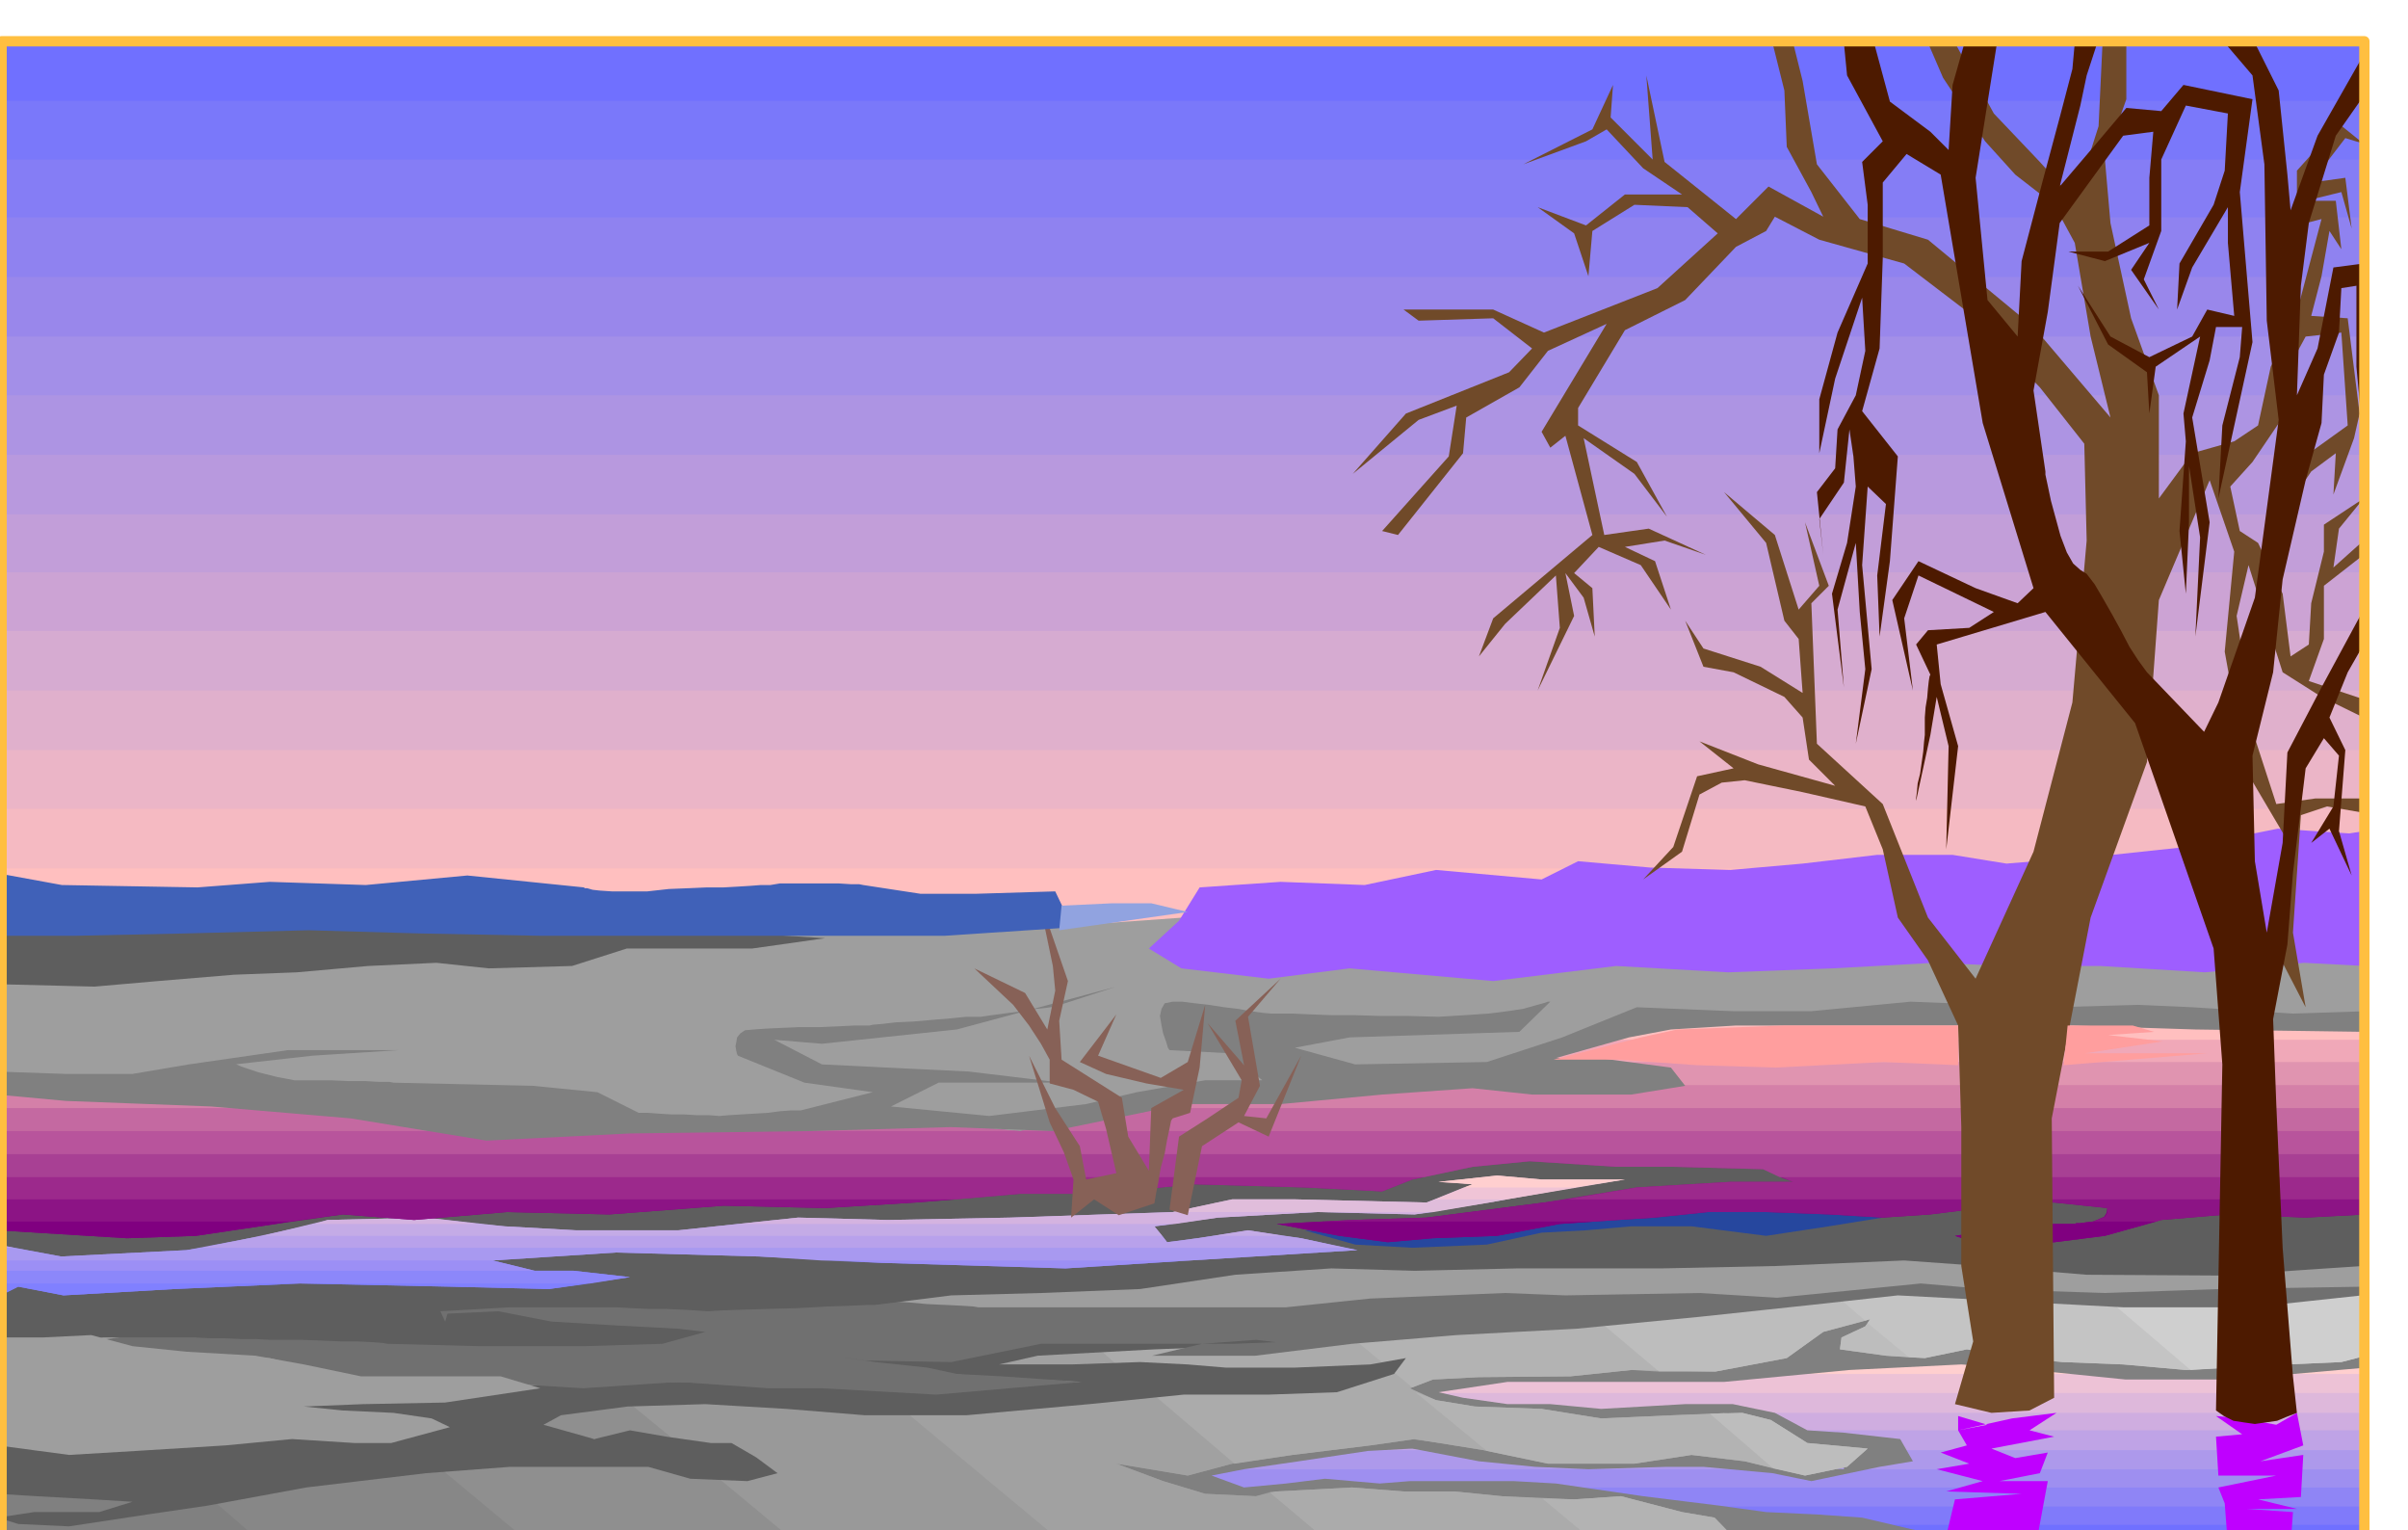 <svg xmlns="http://www.w3.org/2000/svg" width="490.455" height="311.604" fill-rule="evenodd" stroke-linecap="round" preserveAspectRatio="none" viewBox="0 0 3035 1928"><style>.brush1{fill:#ffbfbf}.pen1{stroke:none}.brush15{fill:#7070ff}.brush16{fill:#9e9e9e}.brush25{fill:#ffcfcf}.brush26{fill:gray}.brush36{fill:#5e5e5e}.brush38{fill:#8080ff}.brush48{fill:purple}.brush58{fill:#876157}</style><path d="M2980 1169H-4v-75h2984v75z" class="pen1 brush1"/><path d="M2980 1169H-4v-150h2984v150z" class="pen1 brush1"/><path d="M2980 1094H-4V945h2984v149z" class="pen1" style="fill:#f5bac2"/><path d="M2980 1019H-4V870h2984v149z" class="pen1" style="fill:#ebb5c7"/><path d="M2980 945H-4V795h2984v150z" class="pen1" style="fill:#e0b0cc"/><path d="M2980 870H-4V722h2984v148z" class="pen1" style="fill:#d6abd1"/><path d="M2980 795H-4V648h2984v147z" class="pen1" style="fill:#cca3d4"/><path d="M2980 721H-4V573h2984v148z" class="pen1" style="fill:#c29ed9"/><path d="M2980 648H-4V498h2984v150z" class="pen1" style="fill:#b899de"/><path d="M2980 573H-4V424h2984v149z" class="pen1" style="fill:#ad94e3"/><path d="M2980 498H-4V349h2984v149z" class="pen1" style="fill:#a38fe8"/><path d="M2980 424H-4V274h2984v150z" class="pen1" style="fill:#9987eb"/><path d="M2980 349H-4V201h2984v148z" class="pen1" style="fill:#8f82f0"/><path d="M2980 274H-4V127h2984v147z" class="pen1" style="fill:#857df5"/><path d="M2980 201H-4V52h2984v149z" class="pen1" style="fill:#7a78fa"/><path d="M2980 127H-4V52h2984v75zm0-75H-4h2984z" class="pen1 brush15"/><path d="m2982 1134-341 7-75-15-235 15-227 3-271 12-173-12-281 20-344-6-213 24-118 28-239-5-388 26-80-3v718h2985v-812z" class="pen1 brush16"/><path d="M2982 1946h-495l-121-25h616v25z" class="pen1 brush15"/><path d="M2982 1946h-495l-133-26-132-8-89-14h849v48z" class="pen1 brush15"/><path d="M2982 1921h-616l-12-1-132-8-148-23-133-15h1041v47zm-1463-47h249l-105 5h-144v-5z" class="pen1" style="fill:#807afa"/><path d="M2982 1898h-849l-59-9-136-15h-158l-117 5h-144l-3-28h718l49 5 13-5h686v47z" class="pen1" style="fill:#8f85f5"/><path d="M2982 1874H1519l-4-30h81l109-17h93l58 6 98 15 166-7 163 15 82-29h617v47z" class="pen1" style="fill:#9e8ff0"/><path d="M2982 1851h-686l96-33-122-8-13-8h725v49zm-748 0h-718l-1-7h81l146-23 114 12 98 15 166-7 114 10z" class="pen1" style="fill:#ad99eb"/><path d="M2982 1827h-617l27-9-122-8-64-30h776v47zm-1184 0h-93l37-6 56 6zm171-47h149l-100 3-49-3z" class="pen1" style="fill:#bfa3e6"/><path d="M2982 1802h-725l-58-27-181 8-131-11-122-11 29-6h1188v47z" class="pen1" style="fill:#cfade0"/><path d="M2982 1780h-776l-7-5-81 5h-148l-83-8-122-11 157-30h29l135 7 88-7h508l50 3 58-3h192v49z" class="pen1" style="fill:#deb8db"/><path d="M2982 1755H1794l134-24 158 7 207-15 182-15 114 18 143 8 250-11v32z" class="pen1" style="fill:#edc2d6"/><path d="M2982 1731h-192l192-8v8zm-300 0h-508l119-8 182-15 114 18 93 5zm-731 0h-29 29z" class="pen1 brush25"/><path d="m2982 1723-171 15h-132l-148-15-59-4-141 7-158 15h-273l-87 13 31 7 56 8h54l64 6 106-6h60l53 11 41 22 46 3 71 8 16 28-42 7-86 18-49-10-87-8h-46l-99 3-67-3-71-7-84-16-56 3-87 13-69 10-41 8 41 15 53-5 49-6 69 6 38-3h131l53 3 110 16 97 12 58 8 64 3 57 4 64 15 102 19h-363l-56-38-79-8-95-8h-314l-64 13-53-16-44-23-89-22 81-3 60 3 89-11 81-8 87-15 87 11 59 4 43 11 44-3h53l72-5 53 5 57 3 53 12 49 3v-26l-57-4-48-34-46-7-87 7h-76l-102-12-102-3-41-18 38-20 30-3 67-5 69 5 84-5h48l83-7 76-16 30-29 61-15 41-4-35 19-33 14 38 15h56l57-10 64 10 61 13 56-5 94 5 107-5 97-11h23v11l1 8 4 4zM267 1889l66 57H-3v-72l121 11 129 7 20-3z" class="pen1 brush26"/><path d="m555 1850 113 94-671 2v-72l121 11 129 7 230-36 78-6z" class="pen1 brush26"/><path d="m333 1946-66-57 210-33 169-12 167-3 76 15h9l106 88-671 2zm463-176 55 45-46-5-93 3-73-26 157-17z" class="pen1" style="fill:#878787"/><path d="m668 1944-113-94 91-6 167-3 76 15h45l-7-31-122-15-93 3-73-26 209-23 188 8 107 8 197 164H668z" class="pen1" style="fill:#8f8f8f"/><path d="m1004 1944-106-88h36l-7-31-76-10-55-45 52-6 188 8 118 8 196-19 98-9 108 92h-3l-56 15-90-15 59 22 53 16 64 3 17-5 75 63-671 1zm384-242 26 23-41-2h-117l59-20 73-1z" class="pen1" style="fill:#999"/><path d="m1340 1944-197-164h11l196-19 162-15 132 3 41-18-79 3-94-8-139-3h-117l59-20 264-7 125-11 76 63-3 1 7 5 90 74-4-1-87-14-56 8-98 12-76 11-56 15-90-15 59 22 53 16 64 3 26-6 95-5 65 5h64l60 6 51 3 66 55-670 1z" class="pen1" style="fill:#a1a1a1"/><path d="m1675 1943-75-63 9-1 95-5 65 5h64l60 6 91 4 59-4 77 20 41 7 30 31h-516zm-119-99-108-92 64-6 132 3 41-18-79 3-94-8-98-1-26-23 191-6 163-14 204-12 69-6 76 64-35-2-77 8-115 1-58 3-29 11 33 15 49 8 84 3 75 12 91-4 46-2 80 69-36-9-67-8-72 11h-109l-81-17-87-14-56 8-98 12-73 11z" class="pen1" style="fill:#ababab"/><path d="m2010 1943-66-55 40 1 59-4 77 20 41 7 30 31h-181zm-136-115-90-74 26 10 49 8 84 3 75 12 91-4 87-3 36 9 46 29 76 7-26 23-53 11-76-18-67-8-72 11h-109l-77-16zm-94-80-76-63 38-3 204-12 245-23 124-14 36 31-53 14-46 33-90 17-106-2-77 8-115 1-58 3-26 10zm574-81 52 43-29-2-58-8 2-15 30-14 3-4z" class="pen1" style="fill:#b3b3b3"/><path d="m2235 1850-80-69 41-1 36 9 46 29 76 7-26 23-53 11-40-9zm-144-122-76-64 176-17 174-18 166 3 128 7 102 87h-6l-79-7-76-3-57-5-64-11-53 11-49-3-58-8 2-15 30-14 6-9-59 16-46 33-90 17h-71z" class="pen1" style="fill:#bdbdbd"/><path d="m2406 1710-52-43 3-5-6 2-36-31 50-4 166 3 190 12 261-15v79l-31 8-68 3-72 4-56 3-79-7-76-3-57-5-64-11-53 11-20-1z" class="pen1" style="fill:#c4c4c4"/><path d="m2761 1726-102-87 62 5 261-15v79l-31 8-68 3-72 4-50 3z" class="pen1" style="fill:#cfcfcf"/><path d="M1259 1719h91l87-3 60 3 48 4h87l95-4 45-8-15 20-72 23-86 3h-107l-119 12-155 14h-128l-99-8-102-6-98 3-84 11-22 12 64 18 45-11 46 8 56 8h26l31 18 27 20-38 10-72-3-53-15H643l-106 8-151 18-125 23-75 11-99 15-64-3-26-8 46-7h82l42-13-49-3-72-4-49-3v-80l54 16 79 3 128-11 76-8 57 11 82-15 45 4 23-15-94-4-102-8 64-14h84l150-15 185-5h144l197 8 108-3 84-5-133-7-97-11-91-7 53-20h87l97-3 96-5h64l136-6 64 11-182 7-147 8-49 11z" class="pen1 brush36"/><path d="m2977 1632-140 15h-161l-151-8-133-7-109 12-141 15-155 15-151 8-132 11-122 15h-130l63-15 68-5 25 3-54 2h-242l-113 23-111-2-26-4 41 6 66 7 37 8 57 3 101 7-184 16-144-8h-68l-113-8-120 8-133-8-155-3-107-27-112-3-136-15 79-11h26l17 1h17l17 1h14l11 1h166l186 3 136 5 94-15-282-7-47-19-41-2 219-6 139-20h166l174 5 80 7h287l241-7 190-2 187-3h118l147-10 156 3h181l212-11-5 26z" class="pen1" style="fill:#707070"/><path d="m2142 1629-169 3-76-3-170 7-106 11h-388l-6-1-15-1-21-1-22-1-22-2-17-1-10-1h3l11-1 19-2 22-3 24-2 22-3 19-2 13-2h55l13-1h19l20-1h21l19-1h33l48-20 156-6h120l125 3 136-7h252l156-13 110 17 89 6h130l125-10h102v30l-183 3-146 5-151-5-81-7-181 18-98-6z" class="pen1 brush16"/><path d="m2977 1595-178 12-169-1-133-11-97-7-163 7-143 3h-182l-129 3-105-3-121 8-120 18-125 5-113 3-96 12h-9l-21 1-30 1-36 2-37 1-34 1-28 1-16 1-14-1-18-1-22-1h-22l-22-1-17-1H643l-88 5 6 13 3-10 64-3 67 13 84 5 76 4 34 4-54 15-100 3H605l-117-3-5-1-13-1-19-1h-21l-25-1-25-1h-40l-18-1h-19l-20-1h-19l-18-1H130l-64 11H-3v-146l192 7 212-27 220-8h140l222-7 166-4 204-19 223-6h163l176-35 103 12 196 3 87 26h-2l-5 1-9 1-12 2-17 1-20 2-24 1-28 1h-65l-31 1-28 2-25 1-19 1-13 1-4 1-178 34-158 3 68 20 6-1 17-1 25-1 30-1 30-2 28-2 23-2 15-2 11-4 19-4 22-5 24-3 22-5 19-3 13-2h278l13-1 19-1 22-1 23-1 22-2 19-1 13-1h5l59-8h209l140-3 125-4-5 91z" class="pen1 brush36"/><path d="M1 1617h377l-158 7-140 8-57-11-22 11v-15zm377 0h366l-52 7-125-3-189-4z" class="pen1 brush38"/><path d="M-1 1601h724l71 8-102 15-125-3-189-4-158 7-140 8-57-11-22 11-2-31z" class="pen1 brush38"/><path d="M744 1617H1l-2-29h622l53 13h49l71 8-50 8zm291-29h465l-157 10-232-7-76-3z" class="pen1" style="fill:#8c87fa"/><path d="M674 1601H-1l-2-29h20l60 11 158-8 20-3h1440l16 3-211 13-157 10-232-7-154-8-181-5-155 10 53 13z" class="pen1" style="fill:#9c8ff5"/><path d="M1500 1588h-465l-78-5-181-5-155 10H-1l-2-20 80 15 158-8 79-15 17-3h1134l6 8 38-5 20-3h88l23 3 71 15-211 13z" class="pen1" style="fill:#a899f0"/><path d="M1695 1572H255l59-12 83-18h205l34 3 90 5h129l75-8h551l-26 3 16 20 38-5 64-10 67 10 55 12zm-1678 0H-3v-4l20 4z" class="pen1" style="fill:#b8a1eb"/><path d="M1617 1557h-88l44-7 44 7zm-152 0H331l82-20 124-3 99 11 90 5h129l151-16 113 3 155-3 204-7h182l-125 7-80 11 10 12zm195-30h147l-24 3-123-3z" class="pen1" style="fill:#c4abe6"/><path d="M1481 1542H930l76-8 113 3 155-3 204-7 75-16h79l166 4 11-4h90l-22 4-94 15-123-3-125 7-54 8zm-879 0H397l16-5 124-3 65 8z" class="pen1" style="fill:#d4b3e0"/><path d="M1807 1527h-329l75-16h79l166 4 47-19h139l-107 19-70 12z" class="pen1" style="fill:#e0bddb"/><path d="M1899 1511h-90l47-19-43-3 74-8 56 5h105l-149 25z" class="pen1" style="fill:#f0c4d6"/><path d="M1984 1496h-139l11-4-43-3 74-8 56 5h105l-64 10z" class="pen1 brush25"/><path d="M-3 1685h57l61-3 52 14 68 7 87 5 61 11 72 15h176l50 15-120 18-103 2-75 3 49 5 64 3 48 7 23 11-74 20h-46l-79-5-84 8-113 7-84 5-90-12v-136z" class="pen1 brush16"/><path d="m1644 1550 64 18 72 4 94-4 69-15 56-3 57-5h76l94 12 79-12 68-11 65-12-137-3h-212l-97 11-77 20-86 3-98 4-87-7z" class="pen1" style="fill:#26479e"/><path d="M2566 1568h-69l-33-11 94-15h57l2-1h5l7-1 9-1h80l-65 18-87 11zM-3 1550v-11h368l-17 3-101 15-87 3-163-10zm1670-11h343l-44 3-79 15-81 3-57 5-61-8-79-15 58-3z" class="pen1 brush48"/><path d="M2566 1568h-69l-33-11 94-15h57l2-1h5l7-1 9-1 7-3 7-3 3-5 1-6-67-7-92 7-64 8-60 4-68-4-79-3h-73l-67 7-46 3-74 5-79 15-81 3-57 5-61-8-79-15 95-5 94-3 148-19 29-4h1007v19l-76 4-98-4-84 7-71 20-87 11zM-3 1550v-39h1209l-52 4-114 7-128-3-144 11-129-3-117 10-90-7-84 12-101 15-87 3-163-10z" class="pen1 brush48"/><path d="M2718 1539h-80l8-3 7-3 3-5v-6l-67-7-92 7-64 8-60 4-68-4-79-3h-73l-67 7-46 3-30 2h-343l37-2 94-3 148-19 117-19 118-7h79l-17-6h739v47l-76 4-98-4-84 7-6 2zm-2353 0H-3v-56h1798l-15 3-38 15-98-5-140-4-120 12h-98l-132 11-114 7-128-3-144 11-129-3-117 10-90-7-67 9z" class="pen1" style="fill:#8c1485"/><path d="M2982 1511H1975l88-15 118-7h79l-38-16-113-3h-72l-109-7-72 7-76 16-38 15-98-5-140-4-120 12h-98l-80 7H-3v-57h2985v57z" class="pen1" style="fill:#9c298c"/><path d="M2982 1483h-739l-21-10-113-3h-72l-109-7-72 7-61 13H-3v-58h2985v58z" class="pen1" style="fill:#a84094"/><path d="M2982 1454H-3v-58h470l12 2h11l10 2h7l6 1h3l2 1 284 23 321-13 163 13 128-26 11-3h1557v58z" class="pen1" style="fill:#b8549c"/><path d="M2982 1425H1286l128-26 108-23 122 3 89-12h236l38 4 52-4h923v58zm-1696 0H802l321-13 163 13zm-484 0H-3v-57h7l19 1 28 1 34 2 34 1 34 1 28 1 21 1h24l41 3 51 4 56 6 53 4 46 4 32 3 13 2 284 23z" class="pen1" style="fill:#c469a1"/><path d="M2982 1396H1425l97-20 122 3 166-23h72l125 15 87-7-54-16-74-3-51-4 10-3h1057v58zm-2529 0H-3v-28h7l19 1 28 1 34 2 34 1 34 1 28 1 21 1h14l24 2 29 2 36 3 37 3 39 3 37 3 35 4z" class="pen1" style="fill:#d480a8"/><path d="M2982 1367h-923l35-3-54-16-74-3-51-4 92-31h975v57zm-1013 0h-236l77-11h72l87 11z" class="pen1" style="fill:#e094b0"/><path d="M2982 1338H1925l141-49 258-5 97 5 110-8 163 3 288 13v41z" class="pen1" style="fill:#f0a8b8"/><path d="M2982 1310h-975l59-21 258-5 97 5 110-8 163 3 288 13v13z" class="pen1 brush1"/><path d="m2982 1300-215-3-155-5h-424l-82 5-53 10-92 26h54l91 12 18 23-68 11h-125l-75-8-114 8-128 12h-122l-165 34-129-5-177 5-227 3-181 9-171-28-176-15-183-7-87-8v-29l87 3h84l71-12 125-18h140l-109 7-98 11h2l7 3 9 3 12 4 12 3 12 3 11 2 10 2h46l23 1h20l18 1h13l5 1 176 4 81 8 52 26h12l13 1 16 1h16l17 1h15l13 1 11-1 16-1 17-1 17-1 15-2 13-1h13l91-23-86-12-84-34-1-2-1-4-1-6 1-5 1-6 4-5 6-4 11-1 14-1 21-1 23-1h26l23-1 20-1h19l4-1 12-1 17-2 22-1 23-2 24-2 20-2h18l14-2 15-2 15-2 15-2 12-2 10-1 7-1h3l80-26-201 54-170 18-60-5 60 31 185 9 117 14h-155l-60 30 124 12 122-15 64-15 86-15h72l-41-34-76-4-2-3-2-7-4-11-2-10-2-12 2-9 4-7 10-2h12l16 2 18 2 19 3 17 2 17 3 14 2 11 1h28l22 1 27 1h29l33 1h35l37 1 33-2 30-2 24-3 20-3 14-4 11-3 6-2h3l-39 38-214 7-69 13 76 21 166-3 95-31 94-38 122 5h98l125-12 181 7 106-3 68 3 127 8 92-3v9l1 6v9l-1 2z" class="pen1 brush26"/><path d="m2793 1784 33 23-33 3 3 49h73l-73 15 8 20 4 53h79l3-42-59-4h64l-49-12 54-3 3-53-54 8 54-20-8-41-26 15-43-8-33-3zm-325 0 37 11-37 7 68-15 56-7-34 22 31 8-79 15 30 12 41-7-10 26-51 10h61l-15 81h-79l-34-12 11-46 84-7-95-3 46-13-58-15 41-7-36-14 33-9-11-19v-18z" class="pen1" style="fill:#bf00ff"/><path d="m1497 1531 18-87 46-30 38 18 41-102-44 79-28-3 20-38-15-87 41-48-57 53 11 56-46-53 43 72-4 22-39 26-36 23-12 92 23 7z" class="pen1 brush58"/><path d="m1455 1516 2-12 3-15 3-18 5-18 3-17 3-14 2-10 2-3 22-7 12-57 7-79-22 72-34 20-79-28 23-52-46 60 33 15 51 12 47 8-41 23-3 79-26-43-8-49-76-48-3-49 11-50-38-110 19 91 3 31-10 49-28-46-64-31 49 46 20 26 15 23 11 20v30l30 8 31 15 10 34 13 56-38 8-8-42-31-48-33-66 26 84 18 38 12 34-3 48 29-23 31 20 45-15z" class="pen1 brush58"/><path d="m2438 1213-128 7-132 5-141-8-155 19-181-16-102 13-110-13-41-25 38-35 26-42 102-7 106 4 90-19 133 12 46-23 91 8 101 3 91-8 94-11h95l68 11 133-11 94-10 115-23 90 6 19-3v170l-76-4-125 12-132-8h-118l-91-4z" class="pen1" style="fill:#9e5eff"/><path d="m2589 1761-3-352 49-253 71-196 15-204 64-151 31 90-12 126 27 150 49 83-3 159 29 56-16-94 10-148 33-11 46 8v-18h-61l-49 7-27-83-23-154 15-64 43 135 49 31 53 26v-23l-69-23 19-53v-67l50-39v-18l-38 34 7-49 31-38-50 33v34l-16 65-3 52-23 15-10-79-31-64-23-15-12-56 28-31 38-56 3-54 26-48 45-5 8 117-64 46-15 61 33-49 31-23-3 52 26-71 7-31-15-120-46-3 13-50 10-57 15 23-7-61h-38l45-11 13 46-8-64-43 6 43-56 23 7-31-25-53 59v69l31-8-31 117-33 69-16 74-30 20-53 15-42 57V498l-35-97-26-120-7-80 27-76V54h-30l-5 105-30 94-44-49-58-61-49-89h-34l19 44 53 80 38 42 49 38 26 48 20 118 25 102-97-114-133-110-86-26-54-69-18-105-12-48h-26l15 60 3 71 31 57 15 31-69-38-41 41-90-72-23-109 8 106-53-53 3-41-26 56-87 44 79-29 26-15 46 49 49 33h-72l-49 39-61-23 46 33 18 54 5-57 53-33 67 3 38 33-76 69-143 56-64-29h-113l19 14 94-3 49 38-29 30-130 52-67 76 83-68 48-18-10 64-84 94 20 5 82-103 4-45 67-38 36-46 74-34-82 136 11 20 19-15 34 125-125 105-18 48 33-41 64-61 5 66-28 79 46-94-11-54 23 31 14 49-3-61-23-19 31-33 53 23 38 56-20-61-38-18 50-8 52 18-72-33-56 8-26-122 64 45 41 54-38-69-74-46v-22l59-98 76-38 64-67 38-20 11-18 56 29 107 30 76 58 95 98 56 71 3 122-18 204-49 188-73 160-60-77-57-143-83-76-7-177 22-22-30-80 18 80-26 30-30-94-64-54 53 64 23 98 18 23 5 68-53-33-72-23-23-35 23 58 38 7 64 31 23 26 8 53 33 33-97-27-74-29 43 34-46 10-30 89-38 41 49-35 22-72 28-15 29-3 73 15 79 18 22 54 19 86 38 54 38 82 4 128v175l15 95-23 79 46 11 48-3 31-16z" class="pen1" style="fill:#704a29"/><path d="m2793 1777 8-436-11-146-99-284-113-140-137 41 5 50 22 78-15 130 3-130-15-62-8 48-18 83v-3l1-8 1-11 3-12 2-14 2-14 1-12 1-9v-22l1-13 2-12 1-12 1-9 1-6 1-2-18-38 15-18 52-3 31-20-95-46-18 54 11 91-26-114 33-49 72 34 53 19 20-19-64-208-53-313-43-26-30 36v95l-4 114-22 79 45 57-10 132-13 95-3-77 11-90-23-22-7 99 12 131-20 94 12-94-7-72-5-87-23 84 8 98-15-118 19-64 11-71-3-38-5-34-7 67-31 46 5 45-8-79 23-30 3-49 23-43 12-56-4-67-34 102-20 94v-68l23-84 38-87v-74l-7-54 26-26-45-83-4-41h38l20 74 51 38 23 23 5-82 15-53h41l-27 170 15 154 38 46 5-95 26-99 22-82 16-61 3-33 30-5-15 46-8 38-26 102 46-54 38-45 44 4 28-33 87 18-16 117 16 189-43 197 5-92 22-86 3-38h-33l-8 42-22 72 22 132-18 144 6-125-14-90v71l-4 90-8-79 8-113-3-35 21-97-56 38-8 59-3-52-49-35-38-74 41 64 49 26 54-26 19-34 34 8-8-92v-45l-45 76-19 53 3-58 43-74 14-43 4-72-53-10-31 68v90l-22 61 19 38-35-50 23-34-56 23-46-12h50l52-33v-60l5-58-38 5-80 110-15 112-18 99 15 102v4l3 14 4 19 6 22 6 22 8 21 8 14 9 8 8 5 10 13 10 17 12 21 11 20 11 21 11 17 11 15 72 75 18-37 46-132 30-224-15-125-3-197-15-112-35-41h38l30 60 11 106 4 45 34-94 58-102v52l-35 50-34 110-10 79-5 138 26-59 20-102 38-5v227l-9-97V360l-19 3-3 56-19 53-3 61-20 72-29 125-12 117-26 105 3 133 15 90 20-113 6-114 43-82 53-98v44l-20 35-23 57 20 41-8 102 16 56-28-59-23 18 28-46 7-64-19-22-23 38-16 132-7 90-18 94 4 107 8 181 13 162 5 46-13 5-12 5-14 2-14 2-14-2-13-2-12-6-10-7z" class="pen1" style="fill:#4d1a00"/><path d="m1040 1182-209-13-151 3-174-3-163-5-231 8-116-3 3 71 120 3 80-7 96-8 79-3 90-8 86-4 66 7 105-3 69-22h158l92-13z" class="pen1 brush36"/><path d="m1341 1169-151 10H683l-154-3-140-4-155 4-141 3H-4v-79l82 15 171 3 91-7 121 4 128-12 147 15 1 1h3l7 2 9 1 15 1h45l27-3 25-1 23-1h21l18-1 16-1 13-1h12l12-2h74l16 1h10l5 1 72 11h71l99-3 11 23v23z" class="pen1" style="fill:#4061b8"/><path d="m1338 1141 64-3h49l46 11-162 23 3-31z" class="pen1" style="fill:#91a3e0"/><path d="m2068 1307 46-10 135-5h219v50l-94-4-136 7-99-3-99-7h-82l110-28zm533 35 5-50h82l27 8-58 4 69 8-98 15h154l-181 15z" class="pen1" style="fill:#ff9e9e"/><path fill="none" d="M2980 1940H2V52h2978v1888" style="stroke:#ffbf40;stroke-width:13;stroke-linejoin:round"/></svg>
